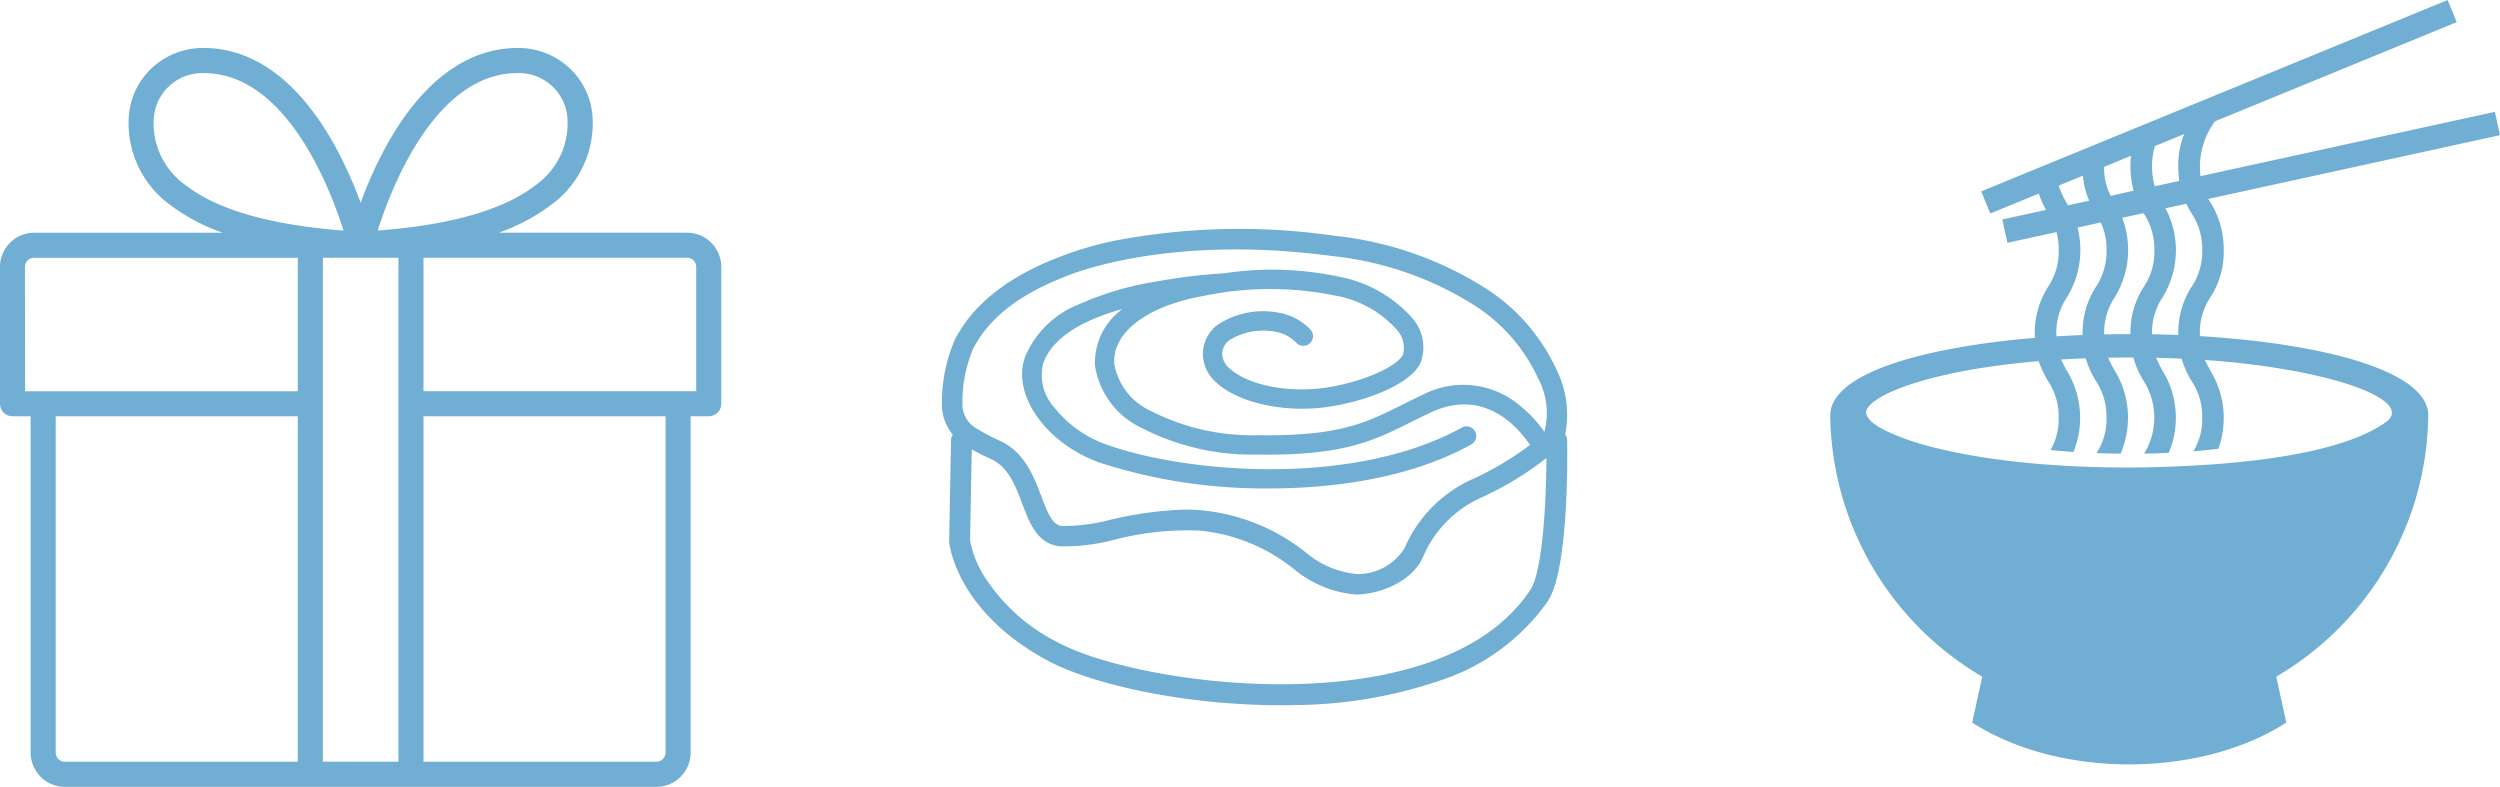 <svg xmlns="http://www.w3.org/2000/svg" xmlns:xlink="http://www.w3.org/1999/xlink" width="157.342" height="49.517" viewBox="0 0 157.342 49.517">
  <defs>
    <clipPath id="clip-path">
      <rect id="長方形_528" data-name="長方形 528" width="45.395" height="46.497" fill="#70aed4"/>
    </clipPath>
    <clipPath id="clip-path-2">
      <rect id="長方形_529" data-name="長方形 529" width="42.152" height="48.109" fill="#70aed4"/>
    </clipPath>
  </defs>
  <g id="グループ_630" data-name="グループ 630" transform="translate(0 0)">
    <g id="グループ_625" data-name="グループ 625" transform="translate(0 3.021)">
      <g id="グループ_624" data-name="グループ 624" clip-path="url(#clip-path)">
        <path id="パス_1397" data-name="パス 1397" d="M43.24,11.624H31.381a12.043,12.043,0,0,0,3.243-1.706A6.355,6.355,0,0,0,37.3,4.435,4.612,4.612,0,0,0,35.879,1.3,4.7,4.7,0,0,0,32.7,0c-3.229-.056-6.122,2.065-8.373,6.139a26.37,26.37,0,0,0-1.63,3.6,26.378,26.378,0,0,0-1.63-3.6C18.816,2.067,15.922-.057,12.694,0A4.7,4.7,0,0,0,9.515,1.3,4.612,4.612,0,0,0,8.1,4.435,6.355,6.355,0,0,0,10.77,9.919a12.043,12.043,0,0,0,3.243,1.706H2.154A2.157,2.157,0,0,0,0,13.779v8.61a.789.789,0,0,0,.789.789H1.928V44.342A2.157,2.157,0,0,0,4.083,46.5H41.312a2.157,2.157,0,0,0,2.154-2.155V23.178h1.14a.789.789,0,0,0,.789-.789v-8.61a2.157,2.157,0,0,0-2.155-2.155M25.075,44.918H20.319V22.4s0-.008,0-.011,0-.008,0-.011V13.2h4.756Zm7.5-43.34h.1A3.058,3.058,0,0,1,35.72,4.507a4.779,4.779,0,0,1-2.057,4.16c-1.985,1.525-5.31,2.473-9.894,2.823.872-2.741,3.645-9.912,8.8-9.912M9.674,4.507a3.058,3.058,0,0,1,3.048-2.928h.1c5.157,0,7.932,7.171,8.8,9.912-4.584-.35-7.909-1.3-9.894-2.823a4.779,4.779,0,0,1-2.057-4.16m-8.1,9.272a.577.577,0,0,1,.576-.577H18.741v8.4H1.578ZM3.506,44.342V23.178H18.741V44.919H4.083a.578.578,0,0,1-.577-.577m38.382,0a.577.577,0,0,1-.576.577H26.653V23.178H41.888ZM43.817,21.6H26.653V13.2H43.24a.578.578,0,0,1,.577.577Z" transform="translate(0 0)" fill="#70aed4"/>
      </g>
    </g>
    <path id="パス_1398" data-name="パス 1398" d="M39.23,12.928a6.414,6.414,0,0,0-.562-4.11,12.084,12.084,0,0,0-4.356-5.03A22.04,22.04,0,0,0,24.7.421,41.87,41.87,0,0,0,11.754.574a21.432,21.432,0,0,0-4.63,1.291C4.063,3.082,1.949,4.782.838,6.918A9.954,9.954,0,0,0,0,10.934a3.041,3.041,0,0,0,.684,2.011.652.652,0,0,0-.109.348L.458,19.626v.038l0,.038c.017.179.492,4.409,6.243,7.482,2.65,1.416,8.421,2.782,14.577,2.782.29,0,.582,0,.874-.009a28.822,28.822,0,0,0,9.151-1.527,13.321,13.321,0,0,0,6.831-5.007c1.33-2.011,1.231-9.3,1.215-10.127a.654.654,0,0,0-.121-.368M1.977,7.51C2.957,5.626,4.8,4.169,7.611,3.053l.032-.014C7.7,3.012,13.835.265,24.529,1.694a20.785,20.785,0,0,1,9.058,3.153,10.807,10.807,0,0,1,3.907,4.489,4.673,4.673,0,0,1,.425,3.427,8.16,8.16,0,0,0-1.6-1.7,5.518,5.518,0,0,0-6.076-.624c-.461.216-.88.425-1.286.627-2.309,1.15-3.977,1.982-9.08,1.909a14.043,14.043,0,0,1-6.742-1.534A4.029,4.029,0,0,1,10.851,8.5C10.692,6.525,12.9,4.84,16.469,4.208a20.507,20.507,0,0,1,8.247-.028,6.742,6.742,0,0,1,3.875,2.113,1.666,1.666,0,0,1,.425,1.61c-.31.71-2.516,1.758-5,2.1-2.282.31-4.752-.193-5.873-1.2a1.248,1.248,0,0,1-.5-.936,1.1,1.1,0,0,1,.42-.855,4.052,4.052,0,0,1,2.907-.552,2.4,2.4,0,0,1,1.319.68.608.608,0,0,0,.918-.8,3.605,3.605,0,0,0-2.056-1.085,5.191,5.191,0,0,0-3.871.823,2.313,2.313,0,0,0-.854,1.757,2.429,2.429,0,0,0,.905,1.873c1.386,1.241,4.2,1.856,6.849,1.5,2.437-.331,5.352-1.431,5.956-2.815a2.793,2.793,0,0,0-.585-2.849A8.173,8.173,0,0,0,25,3a20.2,20.2,0,0,0-7.227-.217,35.454,35.454,0,0,0-4.3.523A19.231,19.231,0,0,0,8.64,4.731,6.063,6.063,0,0,0,5.218,8.087c-.806,2.372,1.344,5.4,4.694,6.607A33.5,33.5,0,0,0,20.63,16.322l.385,0c3.394-.035,8.283-.543,12.3-2.765a.608.608,0,1,0-.589-1.064c-6.829,3.775-17.405,2.863-22.4,1.059a7.229,7.229,0,0,1-3.24-2.311,3.027,3.027,0,0,1-.716-2.76c.51-1.5,2.182-2.658,4.977-3.449-.039.032-.079.063-.116.1A4.165,4.165,0,0,0,9.638,8.6a5.181,5.181,0,0,0,2.89,3.895,15.231,15.231,0,0,0,7.335,1.7c5.4.077,7.27-.856,9.64-2.036.4-.2.812-.4,1.259-.614,3.385-1.585,5.526.955,6.252,2.045a19.333,19.333,0,0,1-3.654,2.165,8.366,8.366,0,0,0-4.235,4.317,3.475,3.475,0,0,1-2.993,1.642,5.762,5.762,0,0,1-3.2-1.34l-.03-.023a12.439,12.439,0,0,0-6.5-2.645c-.358-.035-.716-.051-1.072-.051a23.115,23.115,0,0,0-4.679.63,11.735,11.735,0,0,1-3.09.405c-.593-.065-.882-.754-1.305-1.873-.468-1.238-1.049-2.779-2.606-3.493a13.981,13.981,0,0,1-1.523-.8,1.764,1.764,0,0,1-.835-1.547A8.552,8.552,0,0,1,1.977,7.51M7.323,26.025a11.619,11.619,0,0,1-4.714-4.264A6.4,6.4,0,0,1,1.772,19.6l.108-5.734c.366.206.777.413,1.228.62,1.077.494,1.515,1.656,1.94,2.779.472,1.25.96,2.542,2.367,2.7a12.341,12.341,0,0,0,3.49-.425,18.246,18.246,0,0,1,5.365-.559,11.2,11.2,0,0,1,5.844,2.384l.031.024A7.007,7.007,0,0,0,26.036,23c.049,0,.1,0,.149,0,1.591-.066,3.521-.927,4.131-2.446a7.136,7.136,0,0,1,3.554-3.618,20.515,20.515,0,0,0,4.176-2.521c-.01,2.995-.267,7.172-1.005,8.287-5.7,8.615-24.491,6.12-29.718,3.327" transform="translate(59.28 14.416)" fill="#70aed4"/>
    <g id="グループ_627" data-name="グループ 627" transform="translate(115.19 0)">
      <g id="グループ_626" data-name="グループ 626" clip-path="url(#clip-path-2)">
        <path id="パス_1399" data-name="パス 1399" d="M23.265,21.153a4.013,4.013,0,0,1,.657-2.438,5.256,5.256,0,0,0,.843-2.973,5.638,5.638,0,0,0-.978-3.222L42.152,8.507l-.321-1.47L23.3,11.086a4.838,4.838,0,0,1,.916-3.454L39.428,1.391,38.856,0,9.5,12.043l.571,1.392,3.056-1.254a5.551,5.551,0,0,0,.455,1.029l-2.751.6.321,1.47,3.086-.674a4.229,4.229,0,0,1,.139,1.135,3.965,3.965,0,0,1-.662,2.3,5.373,5.373,0,0,0-.833,3.223C5.844,21.849,0,23.5,0,26.145A19.318,19.318,0,0,0,9.567,42.584l-.632,2.891c5.437,3.51,14.33,3.51,19.767,0l-.632-2.891a19.318,19.318,0,0,0,9.567-16.439c0-2.828-6.688-4.523-14.371-4.992m-.518-7.714a4.009,4.009,0,0,1,.663,2.3,3.965,3.965,0,0,1-.663,2.3,5.279,5.279,0,0,0-.84,3.046q-.825-.034-1.658-.05a3.972,3.972,0,0,1,.662-2.318,5.642,5.642,0,0,0,.187-5.607l1.311-.287c.108.221.223.422.338.617m-5.508,7.6a3.962,3.962,0,0,1,.661-2.321,5.684,5.684,0,0,0,.474-5.012l1.34-.293a4,4,0,0,1,.685,2.332,3.964,3.964,0,0,1-.663,2.3,5.259,5.259,0,0,0-.843,2.981c-.552,0-1.1.006-1.655.017m.413-8.716a3.728,3.728,0,0,1-.414-1.826L18.929,9.8a6.063,6.063,0,0,0,.164,2.2Zm4.313-.942-1.546.338a4.7,4.7,0,0,1,.011-2.531l1.849-.759a5.21,5.21,0,0,0-.375,2.055,6.273,6.273,0,0,0,.061.9m-7.077,1.4a4.954,4.954,0,0,1-.507-1.11l1.525-.626a4.85,4.85,0,0,0,.39,1.576l-1.336.292c-.024-.043-.047-.09-.071-.133m-.662,8.235a3.965,3.965,0,0,1,.662-2.3,5.652,5.652,0,0,0,.672-4.4L17.023,14a3.788,3.788,0,0,1,.365,1.744,3.965,3.965,0,0,1-.662,2.3,5.28,5.28,0,0,0-.841,3.04q-.829.033-1.646.084c0-.052-.012-.1-.012-.151m20.888,5.442c-2.8,2.148-9.5,2.912-16.3,2.966-6.458,0-11.08-.8-13.775-1.694-1.285-.447-2.722-1.059-2.785-1.762,0-.978,3.714-2.638,10.863-3.241a6.6,6.6,0,0,0,.593,1.261,3.991,3.991,0,0,1,.662,2.3,3.807,3.807,0,0,1-.512,2.033c.459.045.941.083,1.445.12a5.68,5.68,0,0,0-.316-4.945,8.592,8.592,0,0,1-.465-.871c.5-.031,1.022-.054,1.554-.074a5.921,5.921,0,0,0,.643,1.427,4.016,4.016,0,0,1,.662,2.311,3.888,3.888,0,0,1-.625,2.228c.482.015.986.03,1.513.03a5.691,5.691,0,0,0-.339-5.179,6.213,6.213,0,0,1-.44-.856c.517-.008,1.052-.023,1.584-.014a5.76,5.76,0,0,0,.655,1.487,4.32,4.32,0,0,1,.023,4.562c.534-.007,1.054-.023,1.551-.053a5.669,5.669,0,0,0-.346-5.089,6.636,6.636,0,0,1-.449-.889c.549.012,1.078.032,1.6.056a5.966,5.966,0,0,0,.636,1.413,3.991,3.991,0,0,1,.663,2.3,3.821,3.821,0,0,1-.557,2.115c.55-.045,1.076-.1,1.573-.158a5.687,5.687,0,0,0-.331-4.615c-.168-.329-.372-.641-.514-.974,7.569.529,12.969,2.394,11.535,3.8" transform="translate(0 0.001)" fill="#70aed4"/>
      </g>
    </g>
  </g>
</svg>
